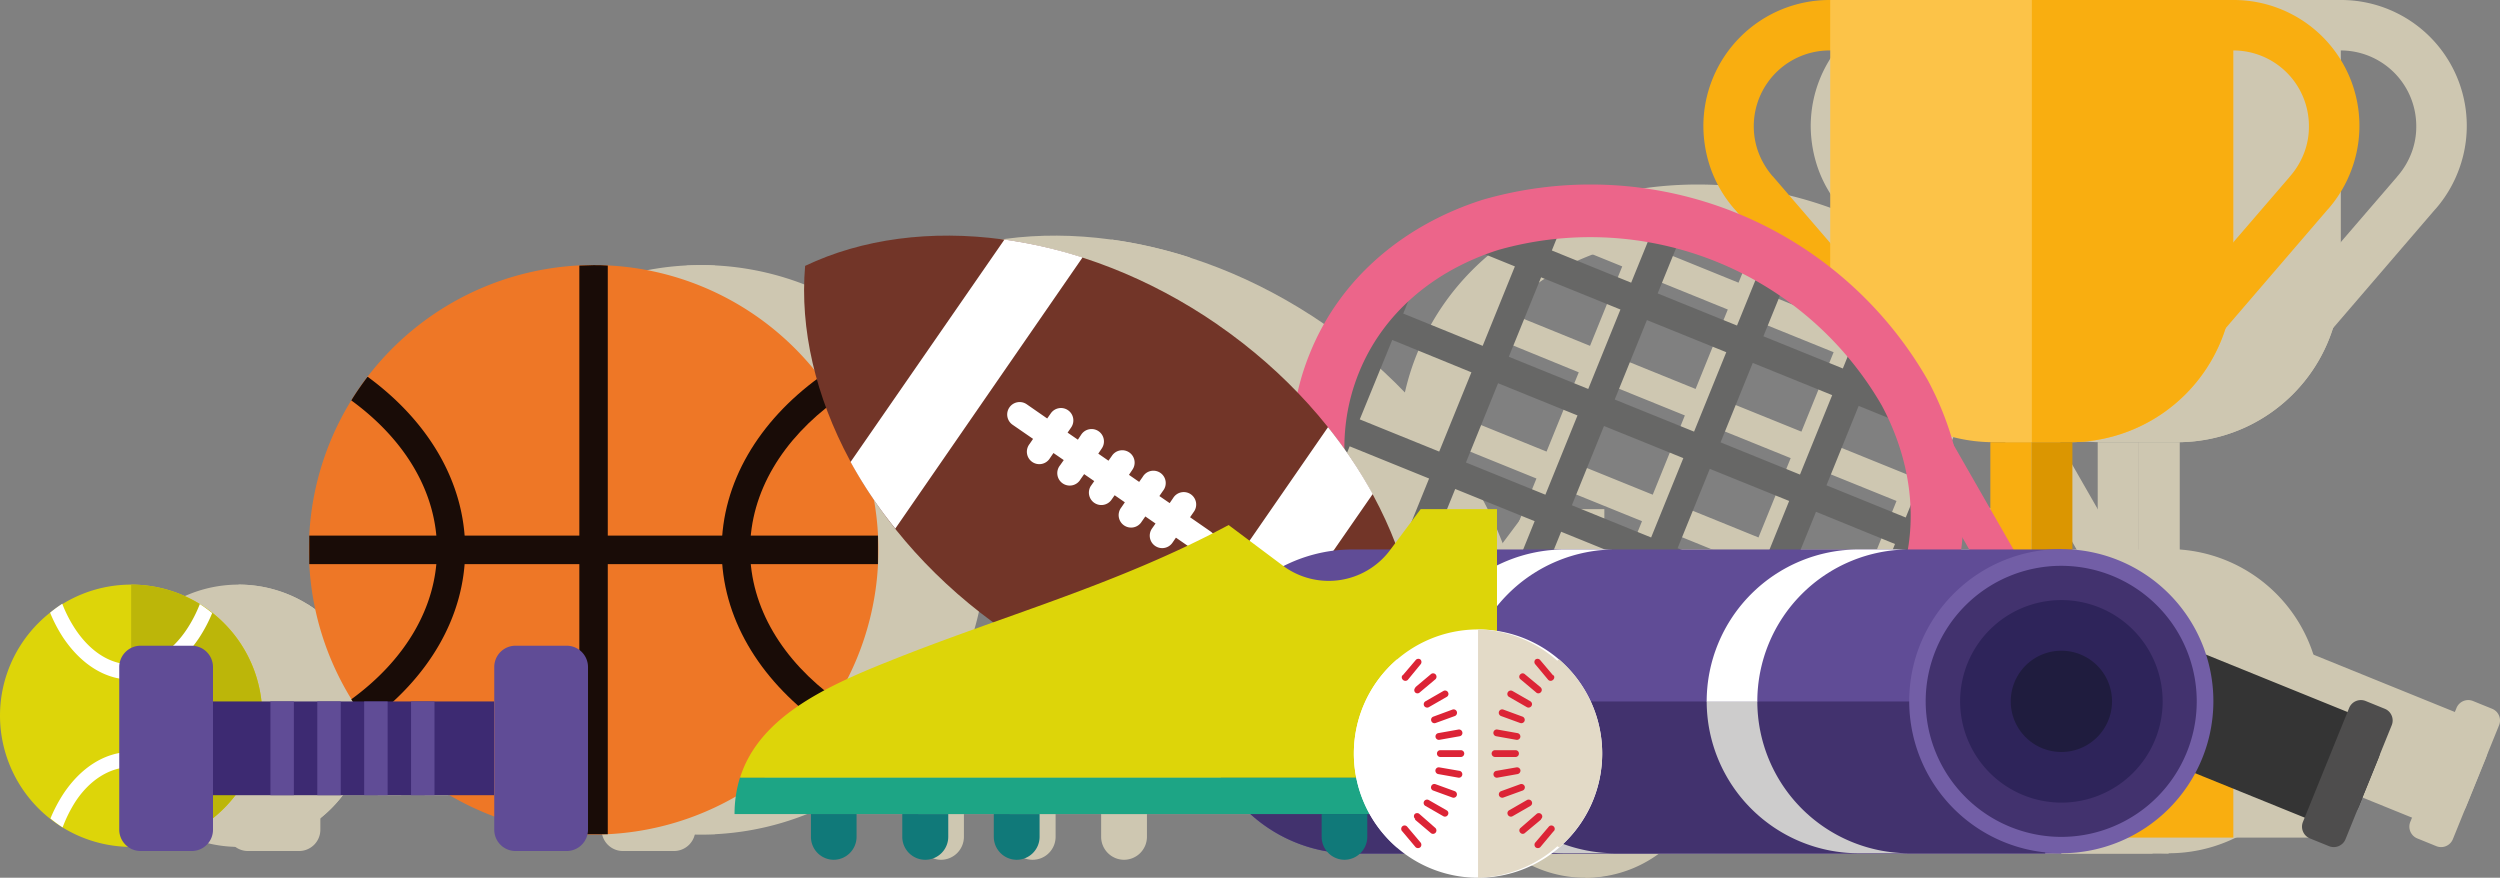 <svg xmlns="http://www.w3.org/2000/svg" viewBox="0 0 279.46 98.12"><rect x="0" y="0" width="279.46" height="98.12" fill="#808080" stroke="none"/><defs><style>.cls-1,.cls-2{fill:#cec7b1;}.cls-10,.cls-11,.cls-12,.cls-14,.cls-15,.cls-16,.cls-19,.cls-2,.cls-21,.cls-22,.cls-23,.cls-24,.cls-25,.cls-26,.cls-27,.cls-28,.cls-29,.cls-4,.cls-5,.cls-7,.cls-8,.cls-9{fill-rule:evenodd;}.cls-3,.cls-5{fill:#f9ae10;}.cls-4{fill:#fcc348;}.cls-6{fill:#db9601;}.cls-7{fill:#ddd509;}.cls-8{fill:#bcb609;}.cls-17,.cls-9{fill:#fff;}.cls-10{fill:#ee7726;}.cls-11{fill:#190c07;}.cls-12{fill:#676766;}.cls-13{fill:#ec658a;}.cls-14{fill:#343434;}.cls-15{fill:#4e4d4d;}.cls-16{fill:#723528;}.cls-18{fill:#3d2a72;}.cls-19,.cls-20{fill:#604c96;}.cls-21{fill:#42326e;}.cls-22{fill:#725ea6;}.cls-23{fill:#2e245a;}.cls-24{fill:#1f1c3e;}.cls-25{fill:#cdcccc;}.cls-26{fill:#1da585;}.cls-27{fill:#107979;}.cls-28{fill:#e3dac7;}.cls-29{fill:#dc2436;}</style></defs><g id="shadows"><path class="cls-1" d="M222.07,42.17a2.82,2.82,0,0,0,4.27-3.69l-16.1-18.69-.15-.16a8.86,8.86,0,0,1-1.52-2.58h0a8.47,8.47,0,0,1,7.94-11.41,2.82,2.82,0,0,0,0-5.64,14.1,14.1,0,0,0-14.1,14.11,14.52,14.52,0,0,0,.88,4.9h0a14.12,14.12,0,0,0,2.54,4.3l.14.15Z"/><path class="cls-2" d="M261.64,0V31.07a18.26,18.26,0,0,1-18,18.36h-9a18.26,18.26,0,0,1-18.05-18.36V0Z"/><path class="cls-2" d="M261.64,0V31.07a18.26,18.26,0,0,1-18,18.36h-4.51V0Z"/><rect class="cls-1" x="234.49" y="49.43" width="4.6" height="27.27"/><rect class="cls-1" x="239.08" y="49.43" width="4.58" height="27.27"/><path class="cls-2" d="M229.67,76.69h18.81a5.66,5.66,0,0,1,5.65,5.64V88a5.68,5.68,0,0,1-5.65,5.66H229.67A5.67,5.67,0,0,1,224,88V82.33a5.65,5.65,0,0,1,5.64-5.64Z"/><rect class="cls-1" x="216.51" y="82.33" width="45.14" height="11.3"/><path class="cls-1" d="M256.08,42.17a2.81,2.81,0,0,1-4.25-3.69l16.1-18.69a1.83,1.83,0,0,1,.13-.16,8.65,8.65,0,0,0,1.52-2.58h0a8.2,8.2,0,0,0,.52-2.94,8.45,8.45,0,0,0-8.47-8.47,2.82,2.82,0,0,1,0-5.64,14.06,14.06,0,0,1,13.22,19h0a14.12,14.12,0,0,1-2.54,4.3l-.14.15Z"/><path class="cls-2" d="M26.66,94.67A14.66,14.66,0,1,0,12,80,14.69,14.69,0,0,0,26.66,94.67Z"/><path class="cls-2" d="M26.66,65.35a14.66,14.66,0,0,1,0,29.32Z"/><path class="cls-2" d="M34.35,67.53a16,16,0,0,1,1.37,1,16.48,16.48,0,0,1-1.48,2.8c-1.92,2.87-4.59,4.64-7.58,4.64S21,74.16,19.07,71.29a16.46,16.46,0,0,1-1.47-2.8,14.46,14.46,0,0,1,1.36-1,14.85,14.85,0,0,0,1.46,2.84c1.62,2.44,3.83,3.94,6.24,3.94s4.61-1.5,6.23-3.94a14.85,14.85,0,0,0,1.46-2.84Zm1.37,24a16.17,16.17,0,0,1-1.37,1,15.34,15.34,0,0,0-1.46-2.86c-1.62-2.42-3.83-3.92-6.23-3.92s-4.62,1.5-6.24,3.92A15.34,15.34,0,0,0,19,92.49a14.56,14.56,0,0,1-1.36-1,16.74,16.74,0,0,1,1.47-2.79c1.92-2.87,4.6-4.65,7.59-4.65s5.66,1.78,7.58,4.65a16.77,16.77,0,0,1,1.48,2.79Z"/><path class="cls-2" d="M78.35,93.29A31.83,31.83,0,1,0,46.53,61.46,31.88,31.88,0,0,0,78.35,93.29Z"/><path class="cls-2" d="M103.64,42.14c.64.85,1.24,1.72,1.8,2.62-5.92,4.31-9.59,10.22-9.59,16.7s3.67,12.4,9.59,16.71c-.56.9-1.16,1.78-1.8,2.62l-.06,0C96.84,75.85,92.67,69,92.67,61.46s4.17-14.38,10.91-19.28Z"/><path class="cls-2" d="M53.07,80.79a31.16,31.16,0,0,1-1.8-2.62c5.92-4.31,9.58-10.21,9.58-16.71s-3.66-12.39-9.58-16.7c.55-.9,1.16-1.77,1.8-2.62l.06,0C59.86,47.08,64,53.9,64,61.46s-4.17,14.39-10.9,19.3Z"/><path class="cls-2" d="M110.14,59.87q0,.8,0,1.59c0,.55,0,1.08,0,1.6H46.57c0-.52,0-1.05,0-1.6s0-1.06,0-1.59Z"/><path class="cls-2" d="M78.35,29.64c.54,0,1.07,0,1.59.05V93.25c-.52,0-1,0-1.59,0s-1.06,0-1.59,0V29.69c.53,0,1.06-.05,1.59-.05Z"/><path class="cls-2" d="M163.41,36.3a23.22,23.22,0,0,1,2-2.64l.5.2.54-1.33a27,27,0,0,1,5.11-4.13l-2.7,6.65,8.88,3.61,3.6-8.88-7.1-2.88a32.41,32.41,0,0,1,4.26-1.72l4,1.64,1.17-2.89c1.18-.19,2.38-.31,3.6-.4L185.47,28l8.87,3.6,3-7.38c1,.2,2.08.45,3.14.75l-3.18,7.83,8.87,3.59,3.18-7.83c1,.52,1.88,1.07,2.77,1.65l-3,7.38,8.88,3.6,1.82-4.48c.82.92,1.59,1.84,2.31,2.8L221,42.41l4,1.64a30,30,0,0,1,1.85,4.2l-7.08-2.88-3.6,8.88,8.86,3.6,2.7-6.66a26.92,26.92,0,0,1,.8,6.54L228,59.05l.49.2a24.7,24.7,0,0,1-.41,3.28L226.79,62l-3.59,8.87,1.27.51a24.64,24.64,0,0,1-2,2.64l-.48-.19-.54,1.32a27.41,27.41,0,0,1-5.12,4.13l2.7-6.65L210.17,69l-3.6,8.88,7.08,2.87a30.33,30.33,0,0,1-4.24,1.72l-4-1.63-1.16,2.87a35.9,35.9,0,0,1-3.61.4l1.81-4.47-8.88-3.6-3,7.38c-1-.22-2.09-.47-3.14-.77l3.17-7.81-8.86-3.6-3.18,7.82c-1-.52-1.89-1.06-2.78-1.64l3-7.38-8.88-3.6L168.05,71c-.82-.9-1.59-1.84-2.31-2.8l1.17-2.87-4-1.64a34,34,0,0,1-1.86-4.2l7.1,2.88,3.6-8.88-8.88-3.6-2.7,6.66a27.9,27.9,0,0,1-.79-6.53l.54-1.33-.5-.2a24.41,24.41,0,0,1,.43-3.27l1.27.52,3.6-8.87Zm56.83,33.38,3.59-8.87L215,57.21l-3.6,8.87ZM167.63,38,164,46.88l8.88,3.6,3.6-8.86Zm16.64-7-3.61,8.88,8.88,3.6,3.6-8.88Zm-4.81,11.84-3.59,8.86,8.88,3.6,3.59-8.86Zm-4.79,11.82-3.6,8.88,8.88,3.6,3.6-8.88ZM196.1,35.78l-3.6,8.88,8.87,3.59,3.6-8.88Zm-4.8,11.84-3.59,8.86,8.86,3.6,3.6-8.87Zm-4.79,11.82-3.6,8.88,8.86,3.6,3.6-8.88Zm21.42-18.87-3.6,8.88,8.88,3.6,3.6-8.88Zm-4.8,11.84-3.6,8.87,8.88,3.6L212,56Zm-4.8,11.83-3.6,8.88,8.88,3.6,3.6-8.88Z"/><path class="cls-1" d="M158.44,39.45c3.39-8.38,10.51-14.31,19.27-17.11a43.43,43.43,0,0,1,49.81,20.2c4.33,8.11,5.31,17.32,1.91,25.7s-10.51,14.31-19.27,17.1a43.41,43.41,0,0,1-49.81-20.2C156,57,155,47.83,158.44,39.45Zm21.05-11.51c-7.12,2.27-12.87,7-15.59,13.73s-1.9,14.12,1.63,20.71a37.66,37.66,0,0,0,42.85,17.38c7.12-2.28,12.88-7,15.59-13.73s1.9-14.12-1.62-20.71a37.63,37.63,0,0,0-42.86-17.38Z"/><path class="cls-1" d="M224.59,48.22a2.14,2.14,0,0,1,3.71-2.12l14.8,25.84a2.68,2.68,0,0,1,.12.24h0v.06h0a2,2,0,0,1,.14.58v0h0v0a2.14,2.14,0,0,1-.08.75h0l0,0v0l0,0h0l0,.05h0l0,0h0l0,0h0v0h0v0h0l0,0h0a2.31,2.31,0,0,1-.47.6h0l0,0a1.8,1.8,0,0,1-.5.3h0l0,0h0a1.35,1.35,0,0,1-.24.08L213.2,83.33a2.13,2.13,0,1,1-1.18-4.1l26-7.49Z"/><path class="cls-2" d="M240.19,75.7l2.16-5.32a3.52,3.52,0,0,1,4.57-1.94l29,11.76a3.52,3.52,0,0,1,1.94,4.58l-2.16,5.32A3.53,3.53,0,0,1,271.11,92l-29-11.76a3.52,3.52,0,0,1-1.93-4.58Z"/><path class="cls-2" d="M269.43,91.88l5.17-12.75a1.42,1.42,0,0,1,1.84-.77l2.14.87a1.41,1.41,0,0,1,.78,1.83l-5.17,12.75a1.42,1.42,0,0,1-1.84.78l-2.14-.87a1.42,1.42,0,0,1-.78-1.84Z"/><path class="cls-2" d="M148.11,36.29c15.33,10.6,23.63,26.77,22.43,40.83-12.75,6.1-30.8,4-46.13-6.56S100.79,43.8,102,29.72c12.75-6.08,30.8-4,46.12,6.57Z"/><path class="cls-2" d="M160.45,47.75a52.09,52.09,0,0,1,5,7.47L148.23,80.08a51,51,0,0,1-8.74-2ZM112.08,59.09a50.9,50.9,0,0,1-5-7.45l17.2-24.86a51.58,51.58,0,0,1,8.73,2Z"/><path class="cls-1" d="M132.88,48.56a1.38,1.38,0,1,1,2.28,1.57l-.39.58,1.14.79.4-.57a1.38,1.38,0,1,1,2.28,1.57l-.39.58,1.14.79.4-.57A1.38,1.38,0,1,1,142,54.87l-.4.58,1.15.79.39-.57a1.39,1.39,0,1,1,2.29,1.57l-.4.58,2.28,1.58a1.37,1.37,0,0,1,.36,1.92,1.39,1.39,0,0,1-1.94.36l-2.28-1.58-.39.57a1.39,1.39,0,0,1-2.29-1.58l.4-.57-1.14-.79-.4.57a1.39,1.39,0,1,1-2.28-1.58l.39-.57-1.14-.79-.4.57a1.39,1.39,0,0,1-2.28-1.58l.4-.57L133.19,53l-.4.57A1.39,1.39,0,0,1,130.51,52l.4-.57-1.15-.79-.39.57a1.39,1.39,0,1,1-2.28-1.58l.39-.57-2.29-1.58a1.39,1.39,0,0,1,1.58-2.29l2.29,1.59.4-.57a1.38,1.38,0,1,1,2.28,1.57l-.4.58,1.15.79Z"/><rect class="cls-1" x="35.81" y="78.41" width="31.43" height="10.48"/><path class="cls-2" d="M27.71,72.18h5.72a2.39,2.39,0,0,1,2.38,2.38V92.75a2.38,2.38,0,0,1-2.38,2.38H27.71a2.39,2.39,0,0,1-2.38-2.38V74.56a2.39,2.39,0,0,1,2.38-2.38Z"/><rect class="cls-1" x="42.23" y="78.41" width="2.62" height="10.48"/><rect class="cls-1" x="47.47" y="78.41" width="2.62" height="10.48"/><rect class="cls-1" x="52.71" y="78.41" width="2.62" height="10.48"/><rect class="cls-1" x="57.95" y="78.41" width="2.62" height="10.48"/><path class="cls-2" d="M69.62,72.18h5.73a2.39,2.39,0,0,1,2.38,2.38V92.75a2.39,2.39,0,0,1-2.38,2.38H69.62a2.38,2.38,0,0,1-2.37-2.38V74.56a2.38,2.38,0,0,1,2.37-2.38Z"/><path class="cls-2" d="M163.2,61.42h79.22v34H163.2a17,17,0,1,1,0-34Z"/><path class="cls-2" d="M163.2,78.41h77.42v17H163.2a17,17,0,0,1-17-17Z"/><path class="cls-2" d="M242.42,95.38a17,17,0,1,0-17-17,17,17,0,0,0,17,17Z"/><path class="cls-2" d="M242.42,93.55a15.15,15.15,0,1,0-15.16-15.14,15.18,15.18,0,0,0,15.16,15.14Z"/><path class="cls-2" d="M242.42,89.72a11.32,11.32,0,1,0-11.31-11.31,11.34,11.34,0,0,0,11.31,11.31Z"/><path class="cls-2" d="M242.42,84.06a5.66,5.66,0,1,0-5.65-5.65,5.66,5.66,0,0,0,5.65,5.65Z"/><path class="cls-2" d="M192.57,95.38h-5.64a17,17,0,0,1-17-17h5.66a17,17,0,0,0,17,17Z"/><path class="cls-2" d="M225.45,95.38h-5.67a17,17,0,0,1-17-17h5.66a17,17,0,0,0,17,17Z"/><path class="cls-2" d="M192.57,61.42h-5.64a17,17,0,0,0-17,17h5.66a17,17,0,0,1,17-17Z"/><path class="cls-2" d="M225.45,61.42h-5.67a17,17,0,0,0-17,17h5.66a17,17,0,0,1,17-17Z"/><path class="cls-2" d="M94.73,86.88A13.76,13.76,0,0,0,94.11,91h85.23V86.88Z"/><path class="cls-2" d="M179.34,56.91h-8.53l-3.45,4.62a8.56,8.56,0,0,1-11.93,1.72l-6.09-4.56C136.73,65.44,123.89,68.87,111.16,74c-7.31,2.92-14.35,6.34-16.43,12.92h84.61v-30Z"/><path class="cls-2" d="M170,91v2.55a2.57,2.57,0,0,0,2.56,2.56h0a2.56,2.56,0,0,0,2.55-2.56V91Z"/><path class="cls-2" d="M159.74,91v2.55a2.57,2.57,0,0,0,2.55,2.56h0a2.57,2.57,0,0,0,2.55-2.56V91Z"/><path class="cls-2" d="M123.09,91v2.55a2.57,2.57,0,0,0,2.55,2.56h0a2.57,2.57,0,0,0,2.57-2.56V91Z"/><path class="cls-2" d="M112.86,91v2.55a2.57,2.57,0,0,0,2.57,2.56h0A2.57,2.57,0,0,0,118,93.56V91Z"/><path class="cls-2" d="M102.65,91v2.55a2.56,2.56,0,0,0,2.54,2.56h0a2.57,2.57,0,0,0,2.56-2.56V91Z"/><path class="cls-2" d="M163.34,84.23a13.88,13.88,0,1,1,13.88,13.89,13.88,13.88,0,0,1-13.88-13.89Z"/><path class="cls-2" d="M177.22,70.35a13.89,13.89,0,0,1,0,27.77Z"/><path class="cls-2" d="M163.34,84.23a13.9,13.9,0,0,1,4.81-10.51,12.19,12.19,0,0,1,0,21,13.89,13.89,0,0,1-4.81-10.52Z"/><path class="cls-2" d="M173,83.86h2.29a.38.38,0,0,1,.39.37.39.39,0,0,1-.39.39H173a.38.38,0,0,1-.37-.39.37.37,0,0,1,.37-.37Zm-4.24,9.08,1.48,1.76a.4.4,0,0,0,.54,0h0a.4.4,0,0,0,0-.54l-1.47-1.74a.38.38,0,0,0-.54-.06h0a.39.39,0,0,0-.05.54Zm1.42-1.31,1.74,1.47a.38.38,0,0,0,.54,0h0a.39.39,0,0,0,0-.54L170.68,91a.39.39,0,0,0-.54,0h0a.38.38,0,0,0,.06.54Zm1.16-1.54,2,1.15a.37.37,0,0,0,.51-.15h0a.36.36,0,0,0-.14-.51l-2-1.15a.39.39,0,0,0-.52.14h0a.38.38,0,0,0,.15.52Zm.87-1.72,2.14.78a.38.38,0,0,0,.49-.22h0a.39.39,0,0,0-.22-.49l-2.15-.78a.37.37,0,0,0-.48.22h0a.37.37,0,0,0,.22.49Zm.56-1.84,2.25.4a.38.38,0,0,0,.44-.32h0a.39.39,0,0,0-.3-.44l-2.26-.39a.38.38,0,0,0-.44.3h0a.39.39,0,0,0,.31.45Zm-4-11,1.48-1.74a.38.38,0,0,1,.54-.06h0a.4.4,0,0,1,0,.54L169.37,76a.39.39,0,0,1-.54,0h0a.39.39,0,0,1-.05-.54Zm1.42,1.31,1.74-1.46a.38.38,0,0,1,.54,0h0a.39.39,0,0,1,0,.54l-1.75,1.47a.37.37,0,0,1-.54,0h0a.38.38,0,0,1,.06-.54Zm1.16,1.55,2-1.15a.37.37,0,0,1,.51.14h0a.37.37,0,0,1-.14.52l-2,1.15a.39.39,0,0,1-.52-.14h0a.38.38,0,0,1,.15-.52Zm.87,1.72,2.14-.79a.38.38,0,0,1,.49.23h0a.39.39,0,0,1-.22.49l-2.15.78a.37.37,0,0,1-.48-.22h0a.37.37,0,0,1,.22-.49Zm.56,1.84,2.25-.4a.38.38,0,0,1,.44.32h0a.37.37,0,0,1-.3.43l-2.26.4a.38.38,0,0,1-.44-.31h0a.38.38,0,0,1,.31-.44Z"/><path class="cls-2" d="M191.1,84.23a13.9,13.9,0,0,0-4.81-10.51,12.19,12.19,0,0,0,0,21,13.89,13.89,0,0,0,4.81-10.52Z"/><path class="cls-2" d="M181.41,83.86h-2.29a.38.38,0,0,0-.38.37.39.39,0,0,0,.38.39h2.29a.38.38,0,0,0,.38-.39.37.37,0,0,0-.38-.37Zm4.24,9.08-1.47,1.76a.4.4,0,0,1-.54,0h0a.39.39,0,0,1,0-.54l1.48-1.74a.37.37,0,0,1,.53-.06h0a.37.37,0,0,1,.05.54Zm-1.41-1.31-1.76,1.47a.36.36,0,0,1-.52,0h0a.36.36,0,0,1,0-.54L183.75,91a.38.38,0,0,1,.53,0h0a.36.36,0,0,1,0,.54Zm-1.16-1.54-2,1.15a.38.38,0,0,1-.52-.15h0a.37.37,0,0,1,.13-.51l2-1.15a.39.39,0,0,1,.52.14h0a.37.37,0,0,1-.14.52Zm-.87-1.72-2.15.78a.39.39,0,0,1-.49-.22h0a.38.38,0,0,1,.23-.49l2.14-.78a.39.39,0,0,1,.49.22h0a.38.38,0,0,1-.22.49Zm-.57-1.84-2.25.4a.38.38,0,0,1-.44-.32h0a.39.39,0,0,1,.31-.44l2.25-.39a.39.39,0,0,1,.45.3h0a.4.4,0,0,1-.32.45Zm4-11-1.47-1.74a.38.38,0,0,0-.54-.06h0a.39.39,0,0,0,0,.54L185.07,76a.38.38,0,0,0,.53,0h0a.37.37,0,0,0,.05-.54Zm-1.41,1.31-1.76-1.46a.36.36,0,0,0-.52,0h0a.36.36,0,0,0,0,.54l1.75,1.47a.36.36,0,0,0,.53,0h0a.37.37,0,0,0,0-.54Zm-1.16,1.55-2-1.15a.39.39,0,0,0-.52.14h0a.38.38,0,0,0,.13.52l2,1.15a.39.39,0,0,0,.52-.14h0a.37.37,0,0,0-.14-.52Zm-.87,1.72-2.15-.79a.38.38,0,0,0-.49.23h0a.39.39,0,0,0,.23.49l2.14.78a.39.39,0,0,0,.49-.22h0a.39.39,0,0,0-.22-.49Zm-.57,1.84-2.25-.4a.38.38,0,0,0-.44.32h0a.38.38,0,0,0,.31.43l2.25.4a.39.39,0,0,0,.45-.31h0a.39.39,0,0,0-.32-.44Z"/></g><g id="items"><path class="cls-3" d="M210.07,42.17a2.82,2.82,0,0,0,4.27-3.69l-16.1-18.69-.15-.16a8.86,8.86,0,0,1-1.52-2.58h0a8.47,8.47,0,0,1,7.94-11.41,2.82,2.82,0,0,0,0-5.64,14.1,14.1,0,0,0-14.1,14.11,14.52,14.52,0,0,0,.88,4.9h0a14.12,14.12,0,0,0,2.54,4.3l.14.15Z"/><path class="cls-4" d="M249.64,0V31.07a18.26,18.26,0,0,1-18,18.36h-9a18.26,18.26,0,0,1-18.05-18.36V0Z"/><path class="cls-5" d="M249.64,0V31.07a18.26,18.26,0,0,1-18,18.36h-4.51V0Z"/><rect class="cls-3" x="222.49" y="49.43" width="4.6" height="27.27"/><rect class="cls-6" x="227.08" y="49.43" width="4.58" height="27.27"/><path class="cls-4" d="M217.67,76.69h18.81a5.66,5.66,0,0,1,5.65,5.64V88a5.68,5.68,0,0,1-5.65,5.66H217.67A5.67,5.67,0,0,1,212,88V82.33a5.65,5.65,0,0,1,5.64-5.64Z"/><rect class="cls-3" x="204.51" y="82.33" width="45.14" height="11.3"/><path class="cls-3" d="M244.08,42.17a2.81,2.81,0,1,1-4.25-3.69l16.1-18.69a1.83,1.83,0,0,1,.13-.16,8.65,8.65,0,0,0,1.52-2.58h0a8.2,8.2,0,0,0,.52-2.94,8.45,8.45,0,0,0-8.47-8.47,2.82,2.82,0,0,1,0-5.64,14.06,14.06,0,0,1,13.22,19h0a14.12,14.12,0,0,1-2.54,4.3l-.14.15Z"/><path class="cls-7" d="M14.66,94.67A14.66,14.66,0,1,0,0,80,14.69,14.69,0,0,0,14.66,94.67Z"/><path class="cls-8" d="M14.66,65.35a14.66,14.66,0,0,1,0,29.32Z"/><path class="cls-9" d="M22.35,67.53a16,16,0,0,1,1.37,1,16.48,16.48,0,0,1-1.48,2.8c-1.92,2.87-4.59,4.64-7.58,4.64S9,74.16,7.07,71.29a16.46,16.46,0,0,1-1.47-2.8,14.46,14.46,0,0,1,1.36-1,14.85,14.85,0,0,0,1.46,2.84c1.62,2.44,3.83,3.94,6.24,3.94s4.61-1.5,6.23-3.94a14.85,14.85,0,0,0,1.46-2.84Zm1.37,24a16.17,16.17,0,0,1-1.37,1,15.34,15.34,0,0,0-1.46-2.86c-1.62-2.42-3.83-3.92-6.23-3.92S10,87.21,8.42,89.63A15.34,15.34,0,0,0,7,92.49a14.56,14.56,0,0,1-1.36-1,16.74,16.74,0,0,1,1.47-2.79c1.92-2.87,4.6-4.65,7.59-4.65s5.66,1.78,7.58,4.65a16.77,16.77,0,0,1,1.48,2.79Z"/><path class="cls-10" d="M66.35,93.29A31.83,31.83,0,1,0,34.53,61.46,31.88,31.88,0,0,0,66.35,93.29Z"/><path class="cls-11" d="M91.64,42.14c.64.85,1.24,1.72,1.8,2.62-5.92,4.31-9.59,10.22-9.59,16.7s3.67,12.4,9.59,16.71c-.56.9-1.16,1.78-1.8,2.62l-.06,0C84.84,75.85,80.67,69,80.67,61.46s4.17-14.38,10.91-19.28Z"/><path class="cls-11" d="M41.07,80.79a31.16,31.16,0,0,1-1.8-2.62c5.92-4.31,9.58-10.21,9.58-16.71s-3.66-12.39-9.58-16.7c.55-.9,1.16-1.77,1.8-2.62l.06,0C47.86,47.08,52,53.9,52,61.46s-4.17,14.39-10.9,19.3Z"/><path class="cls-11" d="M98.14,59.87q0,.8,0,1.59c0,.55,0,1.08,0,1.6H34.57c0-.52,0-1.05,0-1.6s0-1.06,0-1.59Z"/><path class="cls-11" d="M66.35,29.64c.54,0,1.07,0,1.59.05V93.25c-.52,0-1,0-1.59,0s-1.06,0-1.59,0V29.69c.53,0,1.06-.05,1.59-.05Z"/><path class="cls-12" d="M151.41,36.3a23.22,23.22,0,0,1,2-2.64l.5.2.54-1.33a27,27,0,0,1,5.11-4.13l-2.7,6.65,8.88,3.61,3.6-8.88-7.1-2.88a32.41,32.41,0,0,1,4.26-1.72l4,1.64,1.17-2.89c1.18-.19,2.38-.31,3.6-.4L173.47,28l8.87,3.6,3-7.38c1,.2,2.08.45,3.14.75l-3.18,7.83,8.87,3.59,3.18-7.83c1,.52,1.88,1.07,2.77,1.65l-3,7.38,8.88,3.6,1.82-4.48c.82.92,1.59,1.84,2.31,2.8L209,42.41l4,1.64a30,30,0,0,1,1.85,4.2l-7.08-2.88-3.6,8.88,8.86,3.6,2.7-6.66a26.92,26.92,0,0,1,.8,6.54L216,59.05l.49.2a24.7,24.7,0,0,1-.41,3.28L214.79,62l-3.59,8.87,1.27.51a24.64,24.64,0,0,1-2,2.64l-.48-.19-.54,1.32a27.41,27.41,0,0,1-5.12,4.13l2.7-6.65L198.17,69l-3.6,8.88,7.08,2.87a30.33,30.33,0,0,1-4.24,1.72l-4-1.63-1.16,2.87a35.9,35.9,0,0,1-3.61.4l1.81-4.47-8.88-3.6-3,7.38c-1-.22-2.09-.47-3.14-.77l3.17-7.81-8.86-3.6-3.18,7.82c-1-.52-1.89-1.06-2.78-1.64l3-7.38-8.88-3.6L156.05,71c-.82-.9-1.59-1.84-2.31-2.8l1.17-2.87-4-1.64a34,34,0,0,1-1.86-4.2l7.1,2.88,3.6-8.88-8.88-3.6-2.7,6.66a27.9,27.9,0,0,1-.79-6.53l.54-1.33-.5-.2a24.41,24.41,0,0,1,.43-3.27l1.27.52,3.6-8.87Zm56.83,33.38,3.59-8.87L203,57.21l-3.6,8.87ZM155.63,38,152,46.88l8.88,3.6,3.6-8.86Zm16.64-7-3.61,8.88,8.88,3.6,3.6-8.88Zm-4.81,11.84-3.59,8.86,8.88,3.6,3.59-8.86Zm-4.79,11.82-3.6,8.88,8.88,3.6,3.6-8.88ZM184.1,35.78l-3.6,8.88,8.87,3.59,3.6-8.88Zm-4.8,11.84-3.59,8.86,8.86,3.6,3.6-8.87Zm-4.79,11.82-3.6,8.88,8.86,3.6,3.6-8.88Zm21.42-18.87-3.6,8.88,8.88,3.6,3.6-8.88Zm-4.8,11.84-3.6,8.87,8.88,3.6L200,56Zm-4.8,11.83-3.6,8.88,8.88,3.6,3.6-8.88Z"/><path class="cls-13" d="M146.44,39.45c3.39-8.38,10.51-14.31,19.27-17.11a43.43,43.43,0,0,1,49.81,20.2c4.33,8.11,5.31,17.32,1.91,25.7s-10.51,14.31-19.27,17.1a43.41,43.41,0,0,1-49.81-20.2C144,57,143,47.83,146.44,39.45Zm21.05-11.51c-7.12,2.27-12.87,7-15.59,13.73s-1.9,14.12,1.63,20.71a37.66,37.66,0,0,0,42.85,17.38c7.12-2.28,12.88-7,15.59-13.73s1.9-14.12-1.62-20.71a37.63,37.63,0,0,0-42.86-17.38Z"/><path class="cls-13" d="M212.59,48.22a2.14,2.14,0,0,1,3.71-2.12l14.8,25.84a2.68,2.68,0,0,1,.12.24h0v.06h0a2,2,0,0,1,.14.58v0h0v0a2.14,2.14,0,0,1-.08.75h0l0,0v0l0,0h0l0,.05h0l0,0h0l0,0h0v0h0v0h0l0,0h0a2.31,2.31,0,0,1-.47.6h0l0,0a1.8,1.8,0,0,1-.5.3h0l0,0h0a1.35,1.35,0,0,1-.24.08L201.2,83.33a2.13,2.13,0,1,1-1.18-4.1l26-7.49Z"/><path class="cls-14" d="M228.19,75.7l2.16-5.32a3.52,3.52,0,0,1,4.57-1.94l29,11.76a3.52,3.52,0,0,1,1.94,4.58l-2.16,5.32A3.53,3.53,0,0,1,259.11,92l-29-11.76a3.52,3.52,0,0,1-1.93-4.58Z"/><path class="cls-15" d="M257.43,91.88l5.17-12.75a1.42,1.42,0,0,1,1.84-.77l2.14.87a1.41,1.41,0,0,1,.78,1.83l-5.17,12.75a1.42,1.42,0,0,1-1.84.78l-2.14-.87a1.42,1.42,0,0,1-.78-1.84Z"/><path class="cls-16" d="M136.11,36.29c15.33,10.6,23.63,26.77,22.43,40.83-12.75,6.1-30.8,4-46.13-6.56S88.79,43.8,90,29.72c12.75-6.08,30.8-4,46.12,6.57Z"/><path class="cls-9" d="M148.45,47.75a52.09,52.09,0,0,1,5,7.47L136.23,80.08a51,51,0,0,1-8.74-2ZM100.08,59.09a50.9,50.9,0,0,1-5-7.45l17.2-24.86a51.58,51.58,0,0,1,8.73,2Z"/><path class="cls-17" d="M120.88,48.56a1.38,1.38,0,1,1,2.28,1.57l-.39.58,1.14.79.4-.57a1.38,1.38,0,1,1,2.28,1.57l-.39.58,1.14.79.4-.57A1.38,1.38,0,1,1,130,54.87l-.4.58,1.15.79.39-.57a1.39,1.39,0,1,1,2.29,1.57l-.4.58,2.28,1.58a1.37,1.37,0,0,1,.36,1.92,1.39,1.39,0,0,1-1.94.36l-2.28-1.58-.39.57a1.39,1.39,0,0,1-2.29-1.58l.4-.57-1.14-.79-.4.57a1.39,1.39,0,1,1-2.28-1.58l.39-.57-1.14-.79-.4.57a1.39,1.39,0,0,1-2.28-1.58l.4-.57L121.19,53l-.4.57A1.39,1.39,0,1,1,118.51,52l.4-.57-1.15-.79-.39.57a1.39,1.39,0,1,1-2.28-1.58l.39-.57-2.29-1.58a1.39,1.39,0,0,1,1.58-2.29l2.29,1.59.4-.57a1.38,1.38,0,1,1,2.28,1.57l-.4.58,1.15.79Z"/><rect class="cls-18" x="23.81" y="78.41" width="31.43" height="10.48"/><path class="cls-19" d="M15.71,72.18h5.72a2.39,2.39,0,0,1,2.38,2.38V92.75a2.38,2.38,0,0,1-2.38,2.38H15.71a2.39,2.39,0,0,1-2.38-2.38V74.56a2.39,2.39,0,0,1,2.38-2.38Z"/><rect class="cls-20" x="30.23" y="78.41" width="2.62" height="10.48"/><rect class="cls-20" x="35.47" y="78.41" width="2.62" height="10.48"/><rect class="cls-20" x="40.71" y="78.41" width="2.62" height="10.48"/><rect class="cls-20" x="45.95" y="78.41" width="2.62" height="10.48"/><path class="cls-19" d="M57.62,72.18h5.73a2.39,2.39,0,0,1,2.38,2.38V92.75a2.39,2.39,0,0,1-2.38,2.38H57.62a2.38,2.38,0,0,1-2.37-2.38V74.56a2.38,2.38,0,0,1,2.37-2.38Z"/><path class="cls-19" d="M151.2,61.42h79.22v34H151.2a17,17,0,1,1,0-34Z"/><path class="cls-21" d="M151.2,78.41h77.42v17H151.2a17,17,0,0,1-17-17Z"/><path class="cls-22" d="M230.42,95.38a17,17,0,1,0-17-17,17,17,0,0,0,17,17Z"/><path class="cls-21" d="M230.42,93.55a15.15,15.15,0,1,0-15.16-15.14,15.18,15.18,0,0,0,15.16,15.14Z"/><path class="cls-23" d="M230.42,89.72a11.32,11.32,0,1,0-11.31-11.31,11.34,11.34,0,0,0,11.31,11.31Z"/><path class="cls-24" d="M230.42,84.06a5.66,5.66,0,1,0-5.65-5.65,5.66,5.66,0,0,0,5.65,5.65Z"/><path class="cls-25" d="M180.57,95.38h-5.64a17,17,0,0,1-17-17h5.66a17,17,0,0,0,17,17Z"/><path class="cls-25" d="M213.45,95.38h-5.67a17,17,0,0,1-17-17h5.66a17,17,0,0,0,17,17Z"/><path class="cls-9" d="M180.57,61.42h-5.64a17,17,0,0,0-17,17h5.66a17,17,0,0,1,17-17Z"/><path class="cls-9" d="M213.45,61.42h-5.67a17,17,0,0,0-17,17h5.66a17,17,0,0,1,17-17Z"/><path class="cls-26" d="M82.73,86.88A13.76,13.76,0,0,0,82.11,91h85.23V86.88Z"/><path class="cls-7" d="M167.34,56.91h-8.53l-3.45,4.62a8.56,8.56,0,0,1-11.93,1.72l-6.09-4.56C124.73,65.44,111.89,68.87,99.16,74c-7.31,2.92-14.35,6.34-16.43,12.92h84.61v-30Z"/><path class="cls-27" d="M158,91v2.55a2.57,2.57,0,0,0,2.56,2.56h0a2.56,2.56,0,0,0,2.55-2.56V91Z"/><path class="cls-27" d="M147.74,91v2.55a2.57,2.57,0,0,0,2.55,2.56h0a2.57,2.57,0,0,0,2.55-2.56V91Z"/><path class="cls-27" d="M111.09,91v2.55a2.57,2.57,0,0,0,2.55,2.56h0a2.57,2.57,0,0,0,2.57-2.56V91Z"/><path class="cls-27" d="M100.86,91v2.55a2.57,2.57,0,0,0,2.57,2.56h0A2.57,2.57,0,0,0,106,93.56V91Z"/><path class="cls-27" d="M90.65,91v2.55a2.56,2.56,0,0,0,2.54,2.56h0a2.57,2.57,0,0,0,2.56-2.56V91Z"/><path class="cls-9" d="M151.34,84.23a13.88,13.88,0,1,1,13.88,13.89,13.88,13.88,0,0,1-13.88-13.89Z"/><path class="cls-28" d="M165.22,70.35a13.89,13.89,0,0,1,0,27.77Z"/><path class="cls-9" d="M151.34,84.23a13.9,13.9,0,0,1,4.81-10.51,12.19,12.19,0,0,1,0,21,13.89,13.89,0,0,1-4.81-10.52Z"/><path class="cls-29" d="M161,83.86h2.29a.38.38,0,0,1,.39.37.39.39,0,0,1-.39.39H161a.38.38,0,0,1-.37-.39.37.37,0,0,1,.37-.37Zm-4.24,9.08,1.48,1.76a.4.4,0,0,0,.54,0h0a.4.4,0,0,0,0-.54l-1.47-1.74a.38.38,0,0,0-.54-.06h0a.39.39,0,0,0-.05.54Zm1.42-1.31,1.74,1.47a.38.38,0,0,0,.54,0h0a.39.39,0,0,0,0-.54L158.68,91a.39.39,0,0,0-.54,0h0a.38.38,0,0,0,.06.54Zm1.16-1.54,2,1.15a.37.37,0,0,0,.51-.15h0a.36.36,0,0,0-.14-.51l-2-1.15a.39.39,0,0,0-.52.14h0a.38.38,0,0,0,.15.52Zm.87-1.72,2.14.78a.38.38,0,0,0,.49-.22h0a.39.39,0,0,0-.22-.49l-2.15-.78a.37.37,0,0,0-.48.22h0a.37.37,0,0,0,.22.49Zm.56-1.84,2.25.4a.38.38,0,0,0,.44-.32h0a.39.39,0,0,0-.3-.44l-2.26-.39a.38.38,0,0,0-.44.3h0a.39.39,0,0,0,.31.45Zm-4-11,1.48-1.74a.38.38,0,0,1,.54-.06h0a.4.4,0,0,1,0,.54L157.37,76a.39.39,0,0,1-.54,0h0a.39.39,0,0,1-.05-.54Zm1.42,1.31,1.74-1.46a.38.38,0,0,1,.54,0h0a.39.39,0,0,1,0,.54l-1.75,1.47a.37.37,0,0,1-.54,0h0a.38.38,0,0,1,.06-.54Zm1.16,1.55,2-1.15a.37.37,0,0,1,.51.14h0a.37.37,0,0,1-.14.52l-2,1.15a.39.39,0,0,1-.52-.14h0a.38.38,0,0,1,.15-.52Zm.87,1.72,2.14-.79a.38.38,0,0,1,.49.23h0a.39.39,0,0,1-.22.49l-2.15.78a.37.37,0,0,1-.48-.22h0a.37.37,0,0,1,.22-.49Zm.56,1.84,2.25-.4a.38.38,0,0,1,.44.32h0a.37.37,0,0,1-.3.43l-2.26.4a.38.38,0,0,1-.44-.31h0a.38.38,0,0,1,.31-.44Z"/><path class="cls-28" d="M179.1,84.23a13.9,13.9,0,0,0-4.81-10.51,12.19,12.19,0,0,0,0,21,13.89,13.89,0,0,0,4.81-10.52Z"/><path class="cls-29" d="M169.41,83.86h-2.29a.38.38,0,0,0-.38.37.39.39,0,0,0,.38.39h2.29a.38.38,0,0,0,.38-.39.37.37,0,0,0-.38-.37Zm4.24,9.08-1.47,1.76a.4.4,0,0,1-.54,0h0a.39.39,0,0,1,0-.54l1.48-1.74a.37.37,0,0,1,.53-.06h0a.37.37,0,0,1,.05.54Zm-1.41-1.31-1.76,1.47a.36.36,0,0,1-.52,0h0a.36.36,0,0,1,0-.54L171.75,91a.38.38,0,0,1,.53,0h0a.36.36,0,0,1,0,.54Zm-1.16-1.54-2,1.15a.38.38,0,0,1-.52-.15h0a.37.37,0,0,1,.13-.51l2-1.15a.39.39,0,0,1,.52.14h0a.37.37,0,0,1-.14.52Zm-.87-1.72-2.15.78a.39.39,0,0,1-.49-.22h0a.38.38,0,0,1,.23-.49l2.14-.78a.39.39,0,0,1,.49.22h0a.38.38,0,0,1-.22.49Zm-.57-1.84-2.25.4a.38.38,0,0,1-.44-.32h0a.39.39,0,0,1,.31-.44l2.25-.39a.39.39,0,0,1,.45.3h0a.4.4,0,0,1-.32.45Zm4-11-1.47-1.74a.38.38,0,0,0-.54-.06h0a.39.39,0,0,0,0,.54L173.07,76a.38.38,0,0,0,.53,0h0a.37.37,0,0,0,.05-.54Zm-1.41,1.31-1.76-1.46a.36.36,0,0,0-.52,0h0a.36.36,0,0,0,0,.54l1.75,1.47a.36.36,0,0,0,.53,0h0a.37.37,0,0,0,0-.54Zm-1.16,1.55-2-1.15a.39.39,0,0,0-.52.14h0a.38.38,0,0,0,.13.52l2,1.15a.39.39,0,0,0,.52-.14h0a.37.37,0,0,0-.14-.52Zm-.87,1.72-2.15-.79a.38.38,0,0,0-.49.23h0a.39.39,0,0,0,.23.49l2.14.78a.39.39,0,0,0,.49-.22h0a.39.39,0,0,0-.22-.49Zm-.57,1.84-2.25-.4a.38.38,0,0,0-.44.32h0a.38.38,0,0,0,.31.43l2.25.4a.39.39,0,0,0,.45-.31h0a.39.39,0,0,0-.32-.44Z"/></g></svg>
